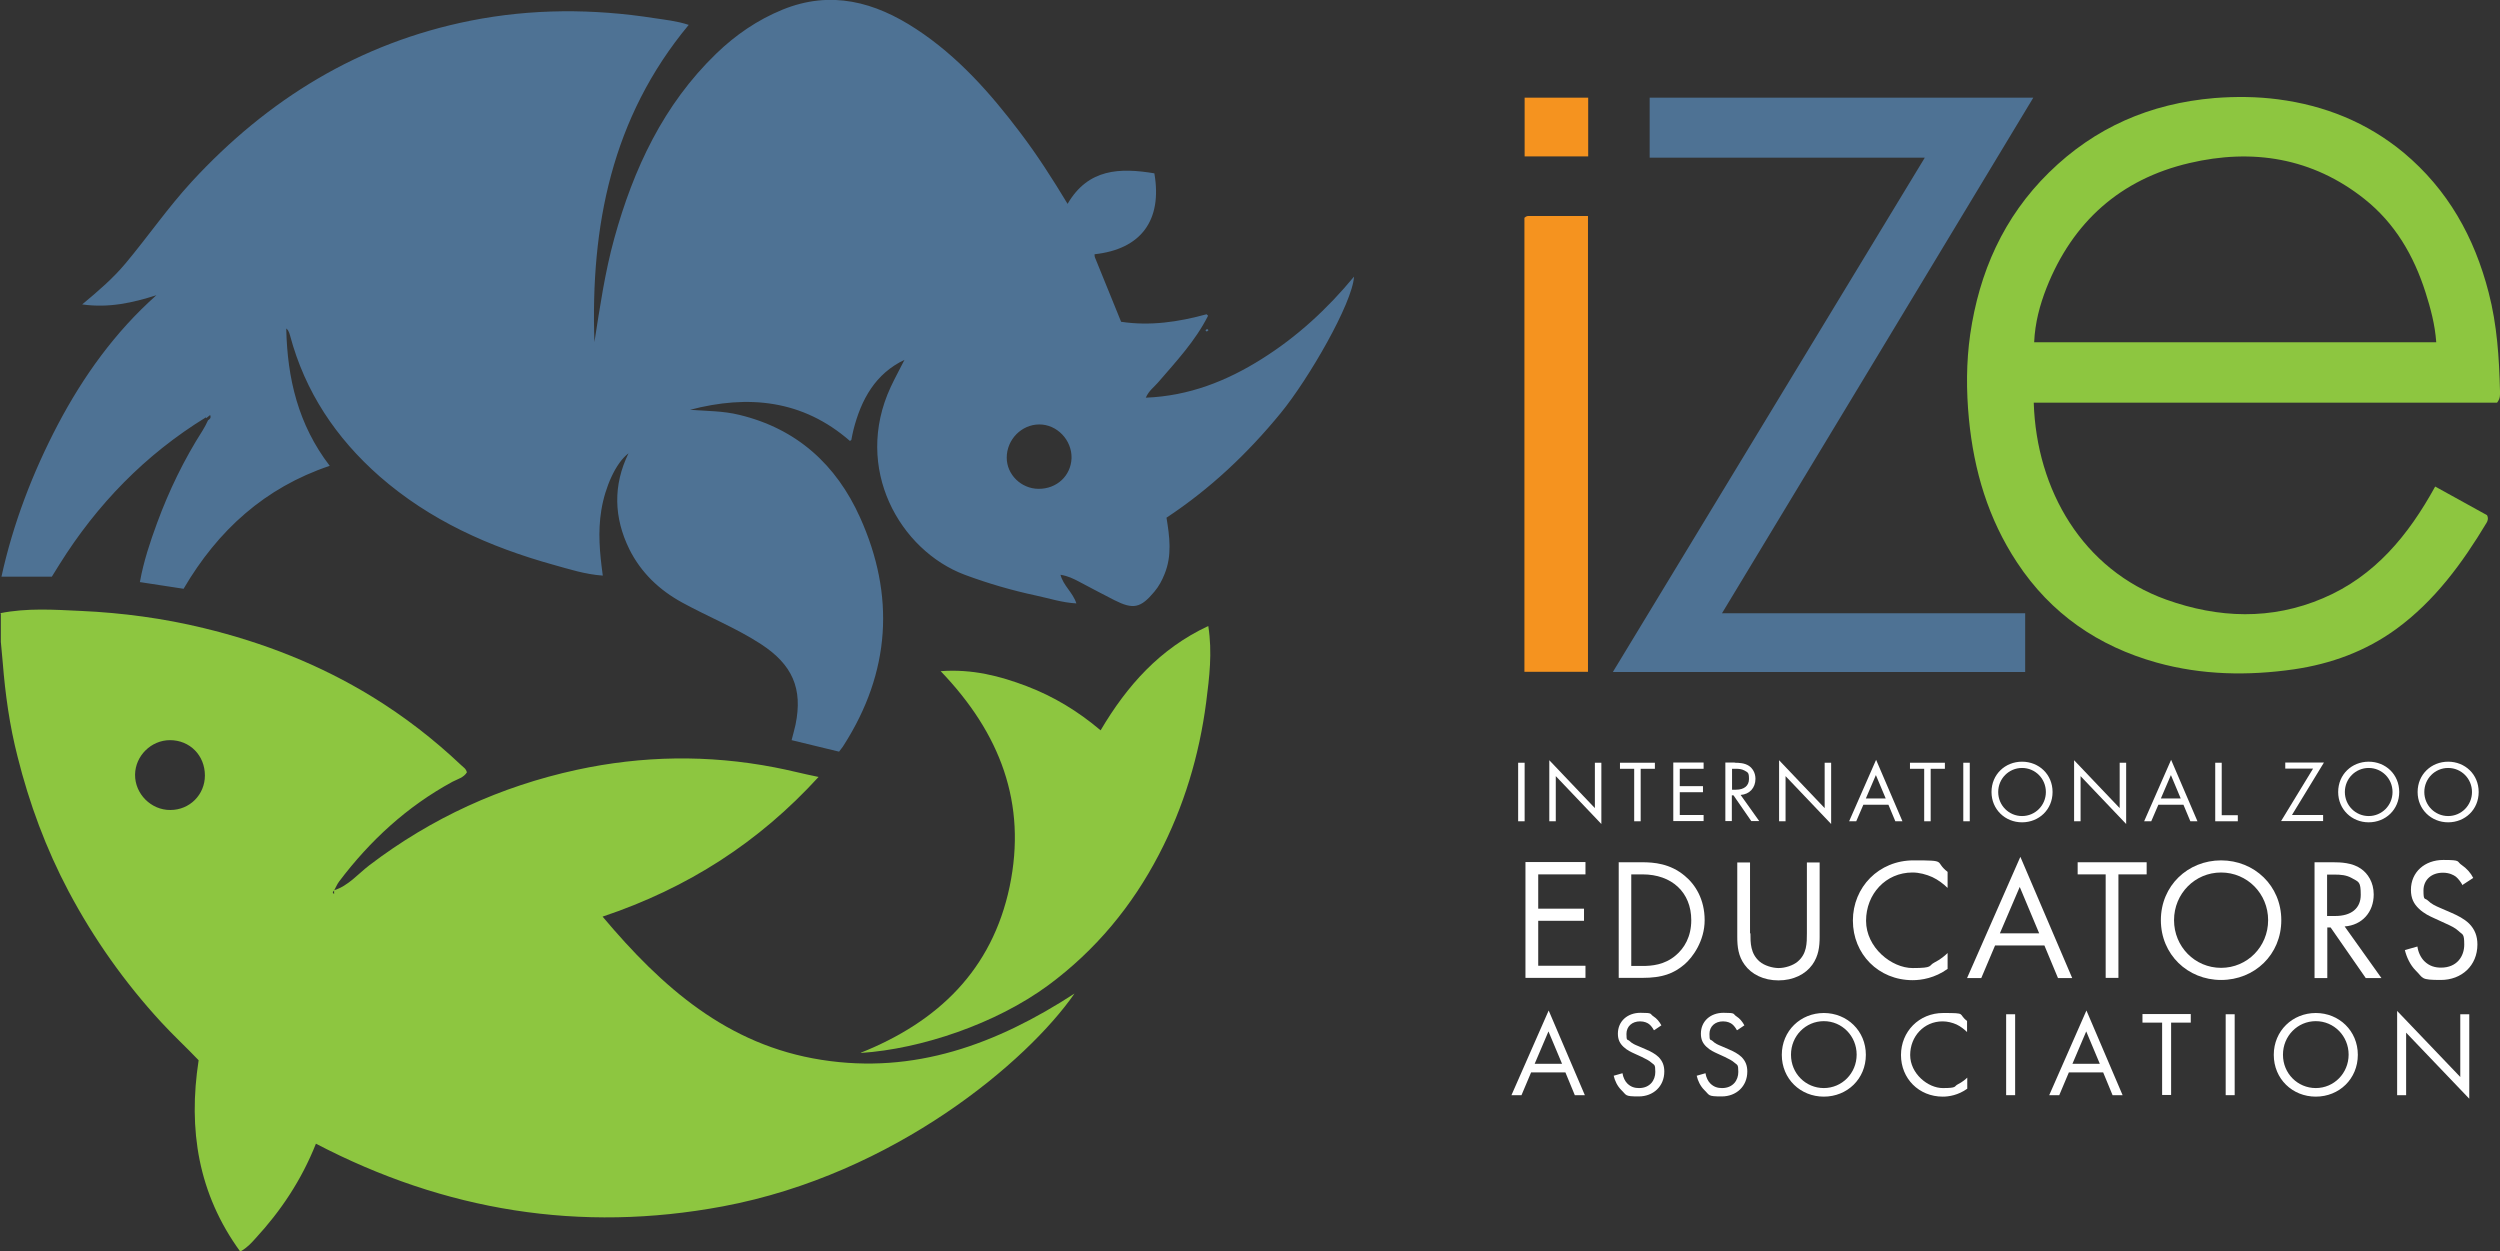 <?xml version="1.0" encoding="UTF-8"?> <svg xmlns="http://www.w3.org/2000/svg" id="Layer_2" version="1.1" viewBox="0 0 1195.7 598.5"><rect x="0" y="0" width="1195.7" height="598.5" fill="#333333" stroke="none"/><defs><style> .st0 { fill: #fff; } .st1 { fill: #8dc640; } .st2 { fill: #4e7294; } .st3 { fill: #f5931f; } </style></defs><g id="Layer_1-2"><path class="st1" d="M972.7,192.6c1.3,41.9,23.5,79.9,63.4,94.2,24.9,8.9,50.2,9.9,75-.7,24.7-10.5,40.8-30.1,53.6-53.4,8.6,4.8,16.8,9.3,24.8,13.7.7,1.4.4,2.6-.2,3.6-11.6,19.3-24.8,37.4-43.3,50.9-14.6,10.6-31.1,16.6-48.7,19.2-22.1,3.2-44.2,2.8-65.8-3.2-27.9-7.8-50.6-23.3-66.8-47.9-13.8-20.9-20.6-43.9-23-68.6-1.3-13.5-1.3-27,.6-40.4,4.3-29.7,15.9-56.1,37.7-77.5,22-21.6,48.4-33,79.1-35.6,10.2-.8,20.4-.7,30.4.6,22.3,2.9,42.6,11,60.1,25.5,21.2,17.7,33.9,40.5,40.7,67,4,15.4,5,31.1,5.4,47,0,1.6.3,3.4-1.4,5.6h-221.5ZM1165.2,163.6c-.6-8.4-2.7-16.1-5.1-23.7-5.6-17.6-14.6-33.1-29.2-44.7-24.9-19.8-53.6-24.3-83.8-17.2-32.9,7.7-55.8,28.1-68.3,59.7-3.2,8.2-5.5,16.7-5.9,26h192.3Z"></path><path class="st2" d="M823.6,293.3h145v28.1h-197.2c49.7-81.9,99.2-163.5,149.2-246h-131.6v-28.7h183.5c-49.5,82.1-98.9,163.9-148.9,246.6Z"></path><path class="st3" d="M729.2,104.1c.9-.9,1.7-.8,2.5-.8,9.1,0,18.3,0,27.8,0v218h-30.4V104.1h0Z"></path><path class="st3" d="M759.6,46.7v28.1h-30.4v-28.1s30.4,0,30.4,0Z"></path><path class="st0" d="M729.2,364.8v28h-3.1v-28h3.1Z"></path><path class="st0" d="M741,392.8v-29.2l21.8,22.9v-21.7h3.1v29.3l-21.8-22.9v21.6h-3.1Z"></path><path class="st0" d="M784.7,367.7v25.1h-3.1v-25.1h-6.8v-2.9h16.7v2.9h-6.8,0Z"></path><path class="st0" d="M814.8,367.7h-11.4v8.3h11.1v2.9h-11.1v10.9h11.4v2.9h-14.5v-28h14.5v2.9h0Z"></path><path class="st0" d="M829.7,364.8c1.9,0,4.7.1,6.8,1.5,1.6,1.1,3.1,3.2,3.1,6.2,0,4.3-2.8,7.4-7.1,7.7l8.9,12.5h-3.8l-8.5-12.3h-.8v12.3h-3.1v-28h4.5ZM828.3,377.7h2c3.9,0,6.2-1.9,6.2-5.1s-.5-3.1-2.2-4.1c-1.3-.7-2.7-.8-4-.8h-1.9v10h0Z"></path><path class="st0" d="M850.9,392.8v-29.2l21.8,22.9v-21.7h3.1v29.3l-21.8-22.9v21.6h-3.1Z"></path><path class="st0" d="M903.1,384.9h-11.9l-3.4,7.9h-3.4l12.9-29.4,12.6,29.4h-3.4l-3.3-7.9h0ZM901.9,381.9l-4.7-11.2-4.8,11.2h9.5Z"></path><path class="st0" d="M923.4,367.7v25.1h-3.1v-25.1h-6.8v-2.9h16.7v2.9h-6.8,0Z"></path><path class="st0" d="M942.1,364.8v28h-3.1v-28h3.1Z"></path><path class="st0" d="M952.5,378.8c0-8.4,6.5-14.5,14.6-14.5s14.6,6.1,14.6,14.5-6.5,14.5-14.6,14.5-14.6-6.2-14.6-14.5ZM955.7,378.8c0,6.4,5.1,11.5,11.4,11.5s11.4-5.1,11.4-11.5-5.1-11.5-11.4-11.5-11.4,5.1-11.4,11.5Z"></path><path class="st0" d="M992,392.8v-29.2l21.8,22.9v-21.7h3.1v29.3l-21.8-22.9v21.6h-3.1Z"></path><path class="st0" d="M1044.2,384.9h-11.9l-3.4,7.9h-3.4l12.9-29.4,12.6,29.4h-3.4l-3.3-7.9h0ZM1043,381.9l-4.7-11.2-4.8,11.2h9.5Z"></path><path class="st0" d="M1062.6,364.8v25.1h7.7v2.9h-10.8v-28h3.1Z"></path><path class="st0" d="M1096.2,389.8h14.9v2.9h-20.1l15.3-25.1h-13.3v-2.9h18.5l-15.3,25.1h0Z"></path><path class="st0" d="M1118.3,378.8c0-8.4,6.5-14.5,14.6-14.5s14.6,6.1,14.6,14.5-6.5,14.5-14.6,14.5-14.6-6.2-14.6-14.5ZM1121.5,378.8c0,6.4,5.1,11.5,11.4,11.5s11.4-5.1,11.4-11.5-5.1-11.5-11.4-11.5-11.4,5.1-11.4,11.5Z"></path><path class="st0" d="M1156.3,378.8c0-8.4,6.5-14.5,14.6-14.5s14.6,6.1,14.6,14.5-6.5,14.5-14.6,14.5-14.6-6.2-14.6-14.5ZM1159.5,378.8c0,6.4,5.1,11.5,11.4,11.5s11.4-5.1,11.4-11.5-5.1-11.5-11.4-11.5-11.4,5.1-11.4,11.5Z"></path><path class="st0" d="M758.3,418.2h-22.6v16.4h21.9v5.8h-21.9v21.5h22.6v5.8h-28.7v-55.4h28.7v5.8h0Z"></path><path class="st0" d="M774.1,412.4h11.3c5.6,0,13.4.6,20.4,6.5,5.1,4.2,9.5,11.3,9.5,21.2s-5.7,17.8-9.7,21.2c-5.1,4.3-10.4,6.4-20.2,6.4h-11.2v-55.4h0ZM780.2,462h5.4c4.4,0,10.5-.5,15.8-5,4.2-3.5,7.5-9,7.5-16.9,0-13.3-9.3-21.9-23.3-21.9h-5.4v43.7h0Z"></path><path class="st0" d="M837.2,446.4c0,4.6,0,9.7,4.4,13.5,2.2,1.9,6.1,3.1,9.1,3.1s6.9-1.2,9.1-3.1c4.4-3.7,4.4-8.8,4.4-13.5v-33.9h6.1v35.6c0,4.6-.5,9.1-3.5,13.3-3.3,4.6-9.1,7.5-16.2,7.5s-12.9-2.9-16.2-7.5c-3-4.1-3.5-8.6-3.5-13.3v-35.6h6.1v33.9h0Z"></path><path class="st0" d="M931.4,424.6c-1.7-1.7-4.4-3.8-7.2-5.1-2.9-1.3-6.3-2.2-9.5-2.2-12.8,0-22.2,10.3-22.2,23.1s12.2,22.6,22.3,22.6,7.4-1.1,10.3-2.6c3.2-1.6,5.4-3.6,6.4-4.6v7.6c-6.1,4.4-12.5,5.4-16.7,5.4-16.4,0-28.6-12.5-28.6-28.5s12.4-28.8,29-28.8,9.7.4,16.3,5.5v7.6h0Z"></path><path class="st0" d="M977.8,452.2h-23.6l-6.6,15.6h-6.8l25.5-58,24.8,58h-6.8l-6.5-15.6h0ZM975.3,446.4l-9.3-22.2-9.5,22.2h18.8Z"></path><path class="st0" d="M1013.2,418.2v49.5h-6.1v-49.5h-13.4v-5.8h33v5.8h-13.5Z"></path><path class="st0" d="M1033.5,440.1c0-16.5,12.9-28.6,28.8-28.6s28.8,12.1,28.8,28.6-12.8,28.6-28.8,28.6-28.8-12.2-28.8-28.6ZM1039.8,440.1c0,12.7,10,22.8,22.5,22.8s22.5-10.1,22.5-22.8-10-22.8-22.5-22.8-22.5,10.1-22.5,22.8Z"></path><path class="st0" d="M1115.8,412.4c3.7,0,9.3.2,13.4,3.1,3.2,2.2,6.1,6.4,6.1,12.3,0,8.5-5.6,14.7-13.9,15.3l17.6,24.7h-7.5l-16.8-24.2h-1.6v24.2h-6.1v-55.4h8.9ZM1113,438.1h3.9c7.6,0,12.2-3.6,12.2-10.1s-.9-6.1-4.4-8.1c-2.5-1.4-5.3-1.6-8-1.6h-3.7v19.8h0Z"></path><path class="st0" d="M1177.8,423.4c-.8-1.5-2-3.1-3.2-4.1-1.1-.8-3.1-1.9-6.2-1.9-5.5,0-9.3,3.4-9.3,8.5s.6,3.4,2.1,4.8c1.7,1.7,3.7,2.6,5.8,3.5l5.3,2.3c3.2,1.4,6.2,2.9,8.6,5.2,2.8,2.8,4,6.1,4,10,0,10.2-7.6,17-17.5,17s-8.2-.8-12-4.5c-2.7-2.7-4.4-6.5-5.2-9.8l6-1.7c.4,2.9,1.7,5.4,3.3,7,2.4,2.4,5.2,3.1,8,3.1,7.6,0,11.1-5.4,11.1-11s-.8-4.6-2.7-6.5c-1.6-1.5-3.7-2.5-6.6-3.8l-5-2.3c-2.2-1-4.9-2.2-7.4-4.6-2.4-2.3-3.8-4.9-3.8-9,0-8.5,6.6-14.3,15.5-14.3s6.1.7,8.9,2.5c2.2,1.5,4.2,3.7,5.4,6.1l-4.9,3.2h0Z"></path><path class="st0" d="M748.8,512.9h-16.5l-4.6,10.9h-4.8l17.8-40.5,17.3,40.5h-4.8l-4.5-10.9ZM747.1,508.8l-6.5-15.5-6.6,15.5h13.1Z"></path><path class="st0" d="M791,492.7c-.5-1-1.4-2.2-2.3-2.9-.8-.6-2.2-1.3-4.3-1.3-3.8,0-6.5,2.4-6.5,6s.4,2.4,1.5,3.4c1.2,1.2,2.6,1.8,4.1,2.4l3.7,1.6c2.3,1,4.3,2,6,3.6,2,2,2.8,4.2,2.8,7,0,7.1-5.3,11.9-12.2,11.9s-5.7-.5-8.4-3.1c-1.9-1.9-3.1-4.5-3.6-6.8l4.2-1.2c.3,2,1.2,3.8,2.3,4.9,1.7,1.7,3.6,2.2,5.6,2.2,5.3,0,7.8-3.8,7.8-7.7s-.5-3.2-1.9-4.5c-1.1-1-2.6-1.7-4.6-2.7l-3.5-1.6c-1.5-.7-3.4-1.5-5.2-3.2-1.7-1.6-2.7-3.4-2.7-6.3,0-6,4.6-10,10.8-10s4.3.5,6.2,1.7c1.6,1,2.9,2.6,3.8,4.3l-3.4,2.3h0Z"></path><path class="st0" d="M830.7,492.7c-.5-1-1.4-2.2-2.3-2.9-.8-.6-2.2-1.3-4.3-1.3-3.8,0-6.5,2.4-6.5,6s.4,2.4,1.5,3.4c1.2,1.2,2.6,1.8,4.1,2.4l3.7,1.6c2.3,1,4.3,2,6,3.6,2,2,2.8,4.2,2.8,7,0,7.1-5.3,11.9-12.2,11.9s-5.7-.5-8.4-3.1c-1.9-1.9-3.1-4.5-3.6-6.8l4.2-1.2c.3,2,1.2,3.8,2.3,4.9,1.7,1.7,3.6,2.2,5.6,2.2,5.3,0,7.8-3.8,7.8-7.7s-.5-3.2-1.9-4.5c-1.1-1-2.6-1.7-4.6-2.7l-3.5-1.6c-1.5-.7-3.4-1.5-5.2-3.2-1.7-1.6-2.7-3.4-2.7-6.3,0-6,4.6-10,10.8-10s4.3.5,6.2,1.7c1.6,1,2.9,2.6,3.8,4.3l-3.4,2.3h0Z"></path><path class="st0" d="M852.2,504.5c0-11.5,9-20,20.1-20s20.1,8.5,20.1,20-8.9,20-20.1,20-20.1-8.5-20.1-20h0ZM856.6,504.5c0,8.9,7,15.9,15.7,15.9s15.7-7.1,15.7-16-7-16-15.7-16-15.7,7.1-15.7,16h0Z"></path><path class="st0" d="M940.8,493.6c-1.2-1.2-3.1-2.7-5-3.6-2-.9-4.4-1.5-6.7-1.5-8.9,0-15.5,7.2-15.5,16.1s8.5,15.8,15.6,15.8,5.2-.8,7.2-1.8c2.2-1.1,3.8-2.5,4.5-3.2v5.3c-4.3,3.1-8.8,3.8-11.7,3.8-11.5,0-20-8.7-20-19.9s8.6-20.1,20.2-20.1,6.8.3,11.4,3.8v5.3Z"></path><path class="st0" d="M963.8,485.1v38.7h-4.3v-38.7h4.3Z"></path><path class="st0" d="M1006,512.9h-16.5l-4.6,10.9h-4.8l17.8-40.5,17.3,40.5h-4.8l-4.5-10.9ZM1004.3,508.8l-6.5-15.5-6.6,15.5h13.1Z"></path><path class="st0" d="M1038.4,489.1v34.6h-4.3v-34.6h-9.4v-4.1h23.1v4.1h-9.4,0Z"></path><path class="st0" d="M1068.8,485.1v38.7h-4.3v-38.7h4.3Z"></path><path class="st0" d="M1087.5,504.5c0-11.5,9-20,20.1-20s20.1,8.5,20.1,20-8.9,20-20.1,20-20.1-8.5-20.1-20h0ZM1091.9,504.5c0,8.9,7,15.9,15.7,15.9s15.7-7.1,15.7-16-7-16-15.7-16-15.7,7.1-15.7,16h0Z"></path><path class="st0" d="M1146.5,523.8v-40.3l30.2,31.6v-30h4.3v40.4l-30.2-31.6v29.9h-4.3Z"></path><path class="st1" d="M0,293.3c12.9-2.6,25.9-1.7,38.8-1.1,19.7.9,39.3,3.5,58.6,8.2,28.6,6.9,55.6,17.5,80.7,32.9,15.3,9.4,29.4,20.3,42.4,32.6,1,1,2.4,1.7,2.8,3.5-1.5,2.5-4.4,3.2-6.9,4.5-21.7,11.8-39.4,28.1-54.2,47.7-1,1.3-1.6,2.9-2.4,4.3-.3.5-1.2.8,0,1.7v-1.8c6.9-2.2,11.4-7.8,16.9-12,29.7-22.6,62.8-37.7,99.1-45.6,31.4-6.8,62.9-7.3,94.6-1.2,6.9,1.3,13.6,3.1,21.1,4.6-28.5,31.2-62.4,53.1-103.3,66.8,28.5,33.9,59.8,61.5,104.7,68.5,44.4,7,83.6-7.4,121-31.7-22.3,32.2-85.9,86.4-168.3,101.8-68,12.7-132.8,2.2-194.5-30-6.9,17.4-16.8,32.2-29,45.4-1.9,2.1-3.8,4.3-7.2,6.2-20.1-27.6-25-58.3-19.9-91.5-5.9-6.2-12.1-11.9-17.8-18.1-17.5-19-32.3-39.9-44.4-62.7-10.8-20.4-18.8-42-24.4-64.4-3.8-14.8-5.9-29.9-7.1-45.1-.3-3.3-.6-6.6-.9-9.8,0,0,0-13.6,0-13.6ZM81.3,354c-9,0-16.6,7.5-16.7,16.5-.1,9.2,7.7,17,16.9,16.9,9.2,0,16.5-7.3,16.5-16.5,0-9.6-7.2-16.9-16.7-16.9h0Z"></path><path class="st2" d="M98.5,199.6c-29,17.8-52.1,41.6-70.1,70.4-1.1,1.7-2.2,3.5-3.6,5.8H.7c5.6-25.5,14.9-49.7,27-72.8,12.2-23.1,27.3-44.2,47.1-61.8-11.3,3.6-22.7,6.2-35.5,4.4,7.7-6.4,14.8-12.5,20.8-19.7,10.7-12.8,20.2-26.6,31.6-39C128.1,47.4,171.9,20.5,225,9.9c29.2-5.8,58.7-5.8,88.1-1.2,5.2.8,10.5,1.3,16.3,3.2-36.9,44.4-47,96.3-45.1,151.7,2.6-16.6,5-33.3,9.5-49.6,9.2-33.3,23.5-63.9,48.7-88.3,9.3-9,19.8-16.2,31.8-21.1,23.1-9.4,44.1-3.7,63.9,9.3,20,13.1,35.5,30.7,49.8,49.6,8.1,10.7,15.3,21.9,22.6,34,9.9-17,25.2-17.3,41.5-14.6,3.9,22.5-6.4,36.3-28.6,38.7,0,.6,0,1.2.3,1.8,4.1,10.1,8.2,20.2,12.4,30.5,13.9,2.1,27.4.1,40.9-3.6.2.2.4.5.7.7-6.1,12.1-15.3,21.9-24,32-1.8,2.1-4.3,3.8-5.8,7.2,20.7-.8,38.8-8,55.6-18.6,16.7-10.5,31.1-23.7,44-39.3-.8,12.8-21.8,49.1-35.1,65.3-15.8,19.3-33.7,36.2-54.6,50,1.5,9.1,2.7,18.1-.9,26.9-1.2,3.1-2.8,6-4.9,8.5-6.6,7.9-10.1,8.6-19.2,4-5.7-2.9-11.3-5.9-17-8.9-2.5-1.3-5-2.6-8.7-3.2,1.4,5.3,5.9,8.4,7.6,13.7-6.9-.4-12.9-2.4-19-3.7-11.7-2.5-23.1-5.8-34.4-10-30.9-11.6-53.5-50.8-35.4-89.8,2.1-4.5,4.5-8.8,6.7-13.2l.3-.3-.2.4c-14.2,6.7-20.9,19.1-24.6,33.5-.4,1.6-.7,3.2-1,4.8,0,.2-.3.3-.7.6-22.6-19.7-48.6-22.2-76.5-14.9,7.8.6,15.8.5,23.5,2.4,27.6,6.6,46.5,23.9,57.8,49,16.9,37.4,14.6,74.1-7.8,109.1-.5.9-1.2,1.6-2.2,3-7.4-1.8-14.9-3.6-22.7-5.5.7-2.8,1.4-5.1,1.9-7.5,3.5-17.2-1.5-28.6-16.5-38.4-12-7.8-25.3-13.1-37.7-19.9-11-6-19.7-14.3-25.3-25.5-7.4-15.1-7.9-30.5-.4-45.9-6.1,4.6-11.2,16.1-13,27.2-1.7,10.3-.8,20.4.7,31.3-8.5-.6-16.1-3.1-23.7-5.2-30.5-8.5-59-21.2-83.1-42.3-20.8-18.3-35.6-40.4-42.8-67.4-.2-.8-.5-1.6-.9-2.3-.1-.3-.4-.5-.9-1,.5,23.9,5.7,46,20.8,65.7-31,10.4-53.5,30.8-69.9,58.8-6.9-1.1-13.8-2.1-20.9-3.2,1.8-10,4.9-19.2,8.2-28.2,5.7-15.5,12.9-30.4,21.8-44.3,1-1.6,1.8-3.2,2.6-4.9.8-.5,1.6-1.1,1-2.5-.7.6-1.3,1-1.9,1.5h0ZM496.6,233.8c8.8.1,15.6-6.2,15.9-14.7.2-8.6-6.9-16.1-15.4-16.1-8.5,0-15.6,7.2-15.6,15.9,0,8.1,6.9,14.8,15.1,14.9Z"></path><path class="st1" d="M411.7,503.5c37-14.8,62.8-39.6,71.2-79.5,8.3-39.8-4.5-73.3-33-103,15.2-1.1,28.3,2.3,41.2,7.2,12.8,4.9,24.3,11.8,35.3,21.1,12.7-21.5,28.4-39.1,51.5-49.9,2,12.8.5,24.6-1,36.4-3.3,25.5-10.7,50.1-22.6,72.9-12.8,24.6-30.2,45.7-52.9,62.5-25.1,18.5-60.9,30.5-89.6,32.4h0Z"></path><path class="st2" d="M576.6,157.9c.5-.5.9-.7,1.4,0-.2.2-.5.5-.8.7-.2-.2-.5-.4-.7-.7Z"></path></g></svg> 